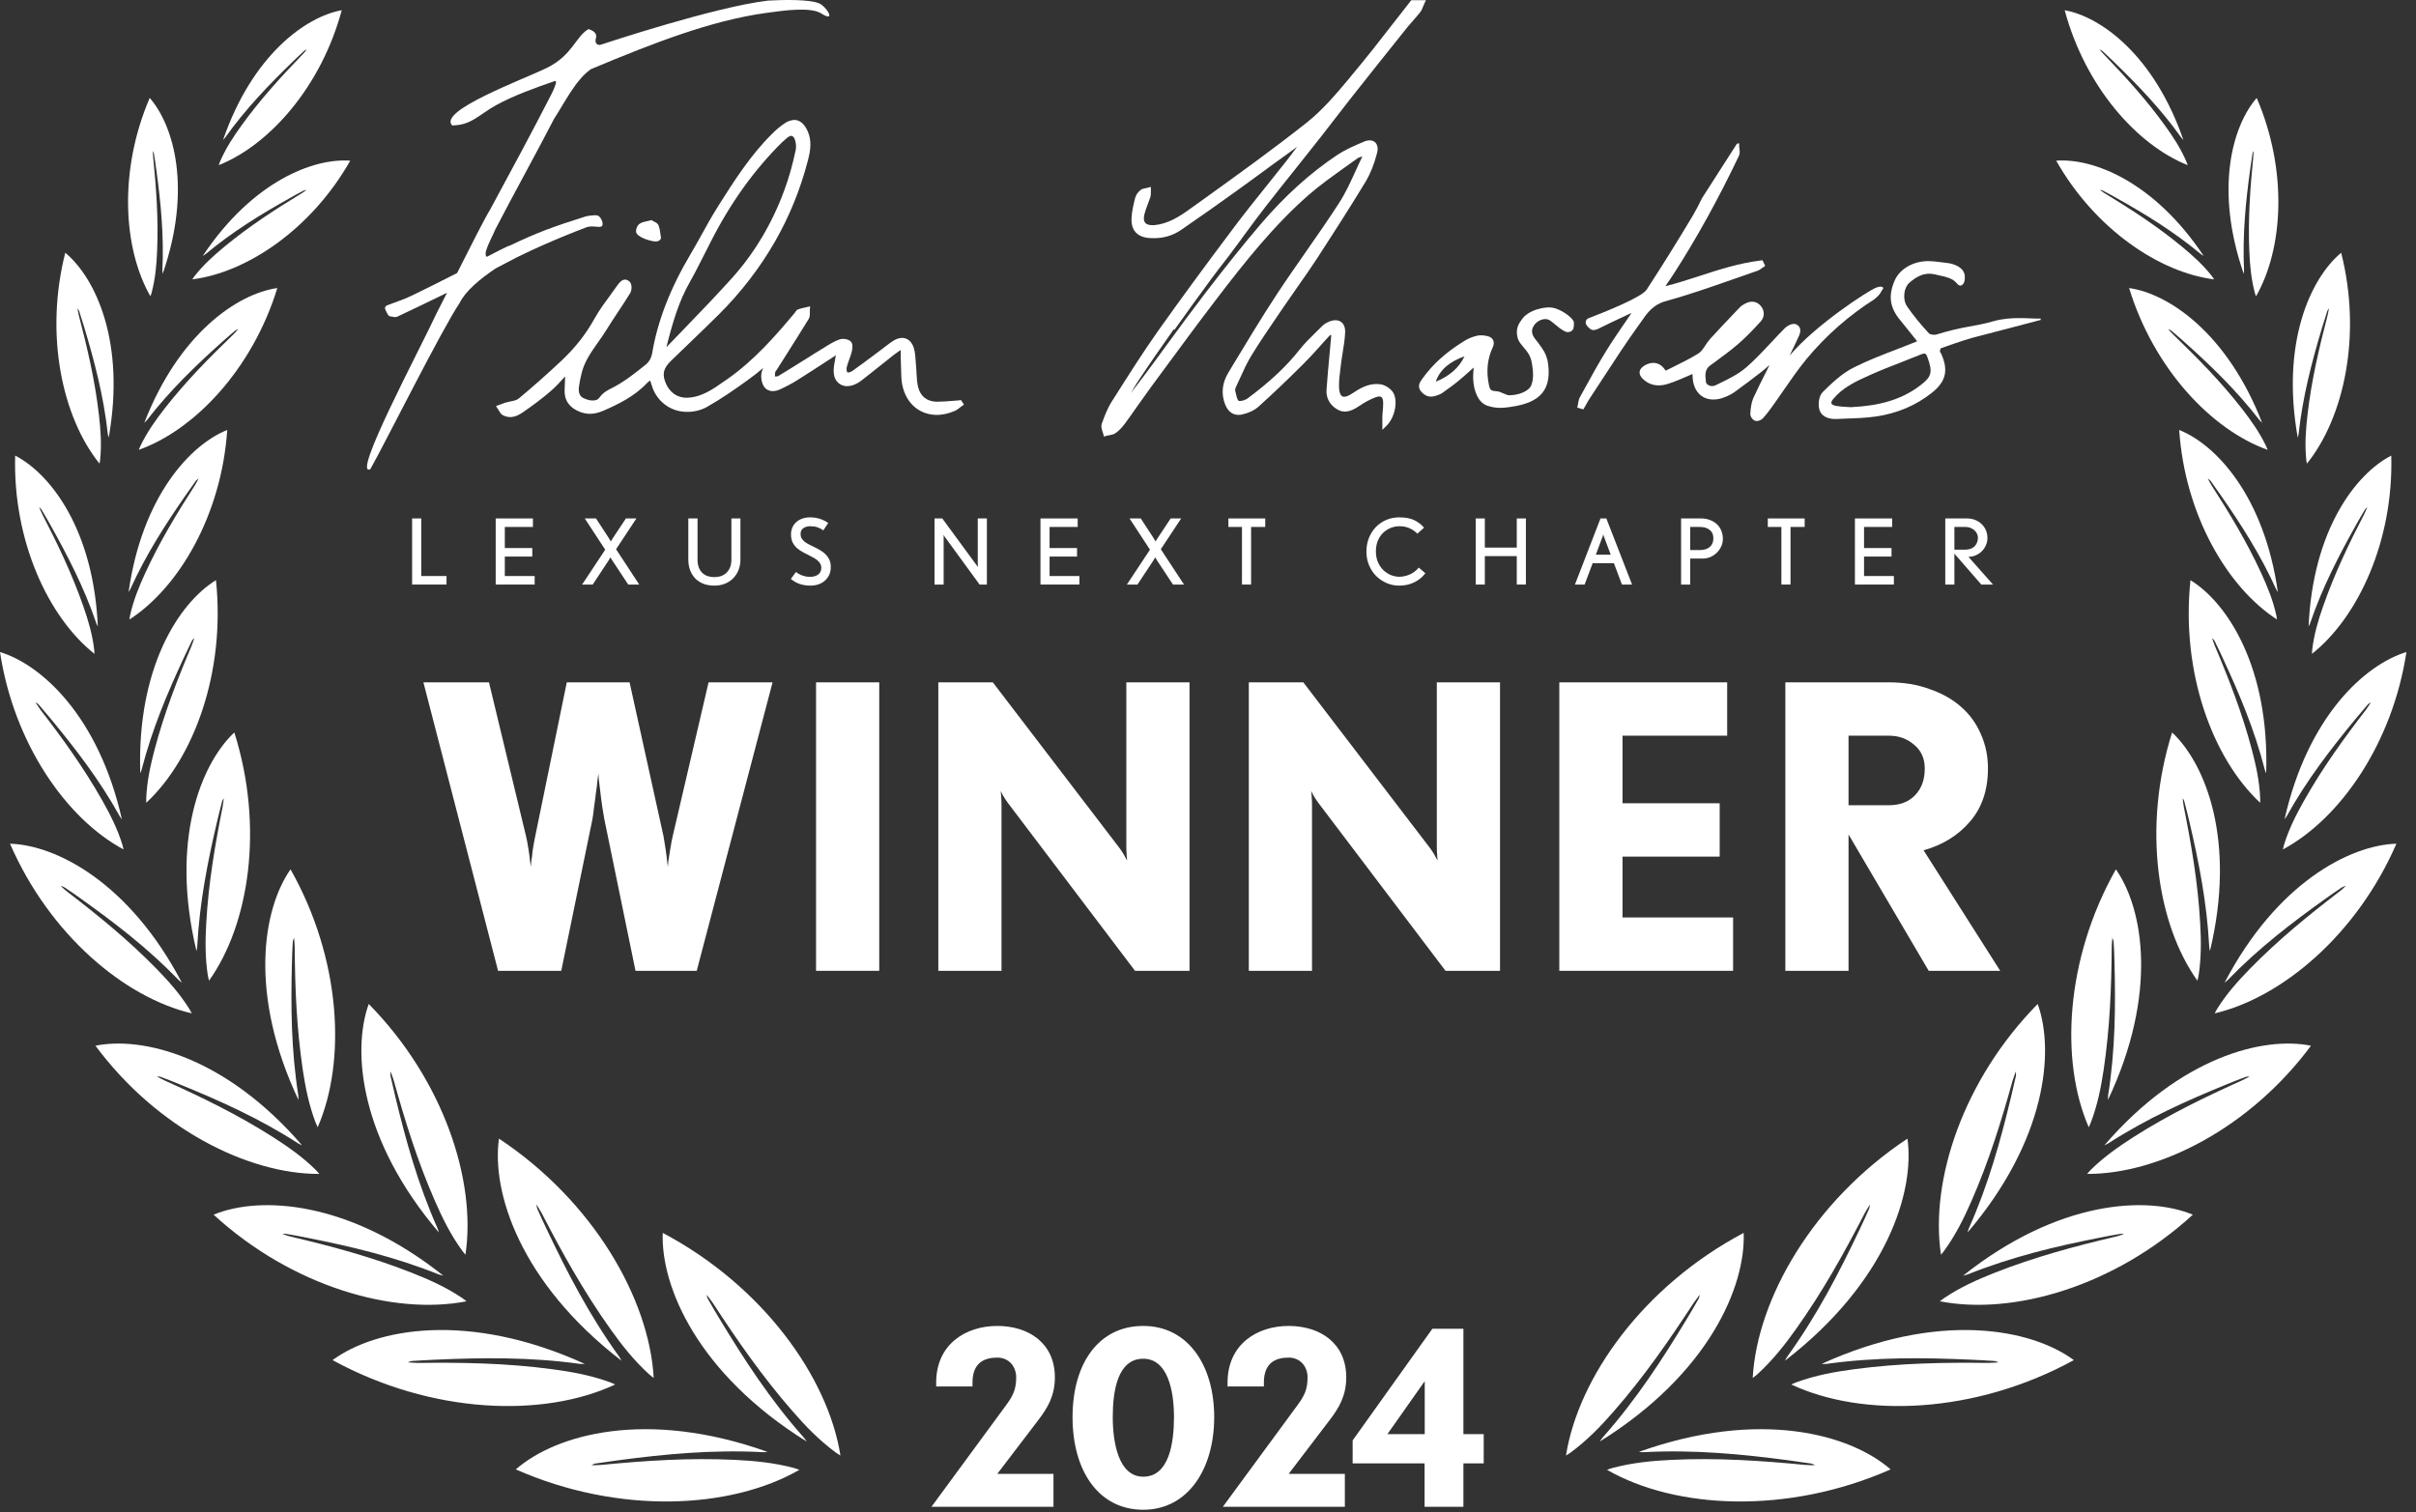 <svg width="214" height="134" viewBox="0 0 214 134" fill="none" xmlns="http://www.w3.org/2000/svg">
<rect x="0" y="0" width="214" height="134" fill="#333333" stroke="none"/>
<path d="M150.59 114.673C150.406 114.921 150.196 115.182 150.024 115.43C147.891 118.695 145.66 121.935 142.937 125.051C141.803 126.354 140.595 127.608 139.128 128.688C139.005 128.787 138.857 128.862 138.709 128.961C139.806 122.009 145.599 113.916 154.448 109.236C154.633 113.978 151.355 121.711 141.704 127.719C141.815 127.571 141.864 127.459 141.951 127.372C144.958 123.983 147.25 120.433 149.42 116.845C149.765 116.262 150.122 115.679 150.443 115.095C150.529 114.959 150.529 114.81 150.566 114.661C150.689 114.474 150.8 114.288 150.923 114.09C150.936 114.065 150.96 114.052 150.973 114.028C150.973 114.028 150.973 114.003 150.973 113.99C150.973 114.028 150.973 114.052 150.96 114.09L150.59 114.661V114.673Z" fill="white"/>
<path d="M160.857 129.817C160.537 129.817 160.216 129.817 159.908 129.793C156.05 129.42 152.131 129.147 148.027 129.346C146.314 129.433 144.576 129.594 142.826 130.066C142.678 130.103 142.53 130.165 142.345 130.227C148.409 133.715 158.318 134.224 167.463 130.19C163.902 127.074 155.866 124.815 145.168 128.638C145.352 128.651 145.463 128.675 145.587 128.663C150.085 128.427 154.288 128.837 158.405 129.383C159.07 129.47 159.748 129.569 160.401 129.668C160.561 129.693 160.685 129.78 160.82 129.842C161.042 129.867 161.264 129.892 161.486 129.917C161.51 129.917 161.535 129.917 161.56 129.917C161.572 129.917 161.584 129.929 161.584 129.942C161.56 129.929 161.523 129.917 161.498 129.892C161.276 129.867 161.054 129.842 160.833 129.83L160.857 129.817Z" fill="white"/>
<path d="M165.664 106.667C165.504 106.94 165.319 107.213 165.171 107.486C163.384 110.949 161.474 114.4 159.07 117.776C158.072 119.179 156.987 120.557 155.644 121.774C155.533 121.885 155.397 121.972 155.249 122.084C155.644 115.058 160.611 106.418 168.955 100.882C169.62 105.587 167.118 113.606 158.109 120.557C158.195 120.396 158.244 120.284 158.318 120.185C160.968 116.51 162.903 112.749 164.703 108.963C164.998 108.342 165.282 107.734 165.553 107.113C165.615 106.964 165.615 106.816 165.639 106.667C165.738 106.468 165.837 106.269 165.935 106.071C165.948 106.046 165.96 106.021 165.972 106.009C165.972 106.009 165.972 105.984 165.972 105.971C165.972 106.009 165.972 106.033 165.972 106.071C165.874 106.269 165.763 106.468 165.664 106.679V106.667Z" fill="white"/>
<path d="M177.065 120.706C176.744 120.718 176.424 120.756 176.116 120.756C172.233 120.706 168.314 120.768 164.234 121.314C162.534 121.538 160.82 121.848 159.12 122.469C158.972 122.518 158.824 122.593 158.664 122.667C164.999 125.634 174.908 125.311 183.696 120.507C179.887 117.702 171.691 116.138 161.35 120.843C161.535 120.843 161.646 120.843 161.769 120.843C166.243 120.222 170.446 120.284 174.6 120.47C175.278 120.507 175.955 120.532 176.621 120.582C176.781 120.582 176.904 120.669 177.052 120.718C177.274 120.718 177.496 120.718 177.718 120.731C177.743 120.731 177.767 120.731 177.792 120.731C177.804 120.731 177.817 120.731 177.817 120.743C177.792 120.731 177.755 120.718 177.73 120.706C177.508 120.706 177.287 120.706 177.052 120.706H177.065Z" fill="white"/>
<path d="M178.556 94.936C178.457 95.221 178.334 95.507 178.26 95.78C177.274 99.318 176.177 102.88 174.612 106.443C173.958 107.933 173.231 109.41 172.221 110.8C172.134 110.924 172.036 111.036 171.925 111.172C170.939 104.618 173.86 95.693 180.491 88.953C182.007 93.161 181.243 101.031 174.279 109.199C174.328 109.025 174.353 108.926 174.402 108.814C176.14 104.904 177.2 101.056 178.124 97.22C178.272 96.599 178.42 95.979 178.556 95.358C178.593 95.209 178.556 95.073 178.556 94.936C178.605 94.737 178.667 94.526 178.716 94.328C178.716 94.303 178.741 94.278 178.741 94.253C178.741 94.253 178.741 94.228 178.741 94.216C178.741 94.241 178.741 94.278 178.741 94.303C178.679 94.514 178.63 94.713 178.568 94.924L178.556 94.936Z" fill="white"/>
<path d="M188.218 109.311C187.935 109.397 187.652 109.509 187.368 109.571C183.806 110.415 180.244 111.359 176.633 112.786C175.129 113.382 173.626 114.052 172.208 115.008C172.085 115.095 171.974 115.194 171.826 115.294C178.285 116.56 187.269 114.003 194.233 107.622C190.129 105.922 182.278 106.356 173.885 113.022C174.057 112.972 174.156 112.96 174.267 112.923C178.211 111.346 182.081 110.428 185.926 109.671C186.555 109.546 187.171 109.422 187.799 109.323C187.947 109.298 188.083 109.335 188.218 109.348C188.428 109.298 188.625 109.261 188.835 109.211C188.859 109.211 188.884 109.199 188.909 109.186C188.909 109.186 188.933 109.186 188.946 109.186C188.921 109.186 188.884 109.186 188.859 109.174C188.65 109.224 188.453 109.273 188.243 109.323L188.218 109.311Z" fill="white"/>
<path d="M187.109 83.069C187.085 83.355 187.048 83.652 187.048 83.925C187.023 87.476 186.887 91.051 186.333 94.787C186.099 96.339 185.791 97.903 185.199 99.454C185.15 99.591 185.076 99.715 185.014 99.877C182.463 94.03 182.931 84.968 187.417 77.024C189.882 80.549 191.14 88.084 186.715 97.456C186.715 97.282 186.715 97.183 186.727 97.071C187.368 93 187.393 89.139 187.294 85.341C187.282 84.72 187.257 84.099 187.22 83.491C187.22 83.342 187.146 83.23 187.109 83.094C187.109 82.895 187.109 82.684 187.109 82.486C187.109 82.461 187.109 82.436 187.109 82.411C187.109 82.411 187.109 82.386 187.097 82.386C187.097 82.411 187.122 82.436 187.134 82.473C187.134 82.684 187.134 82.883 187.134 83.094L187.109 83.069Z" fill="white"/>
<path d="M199.311 95.346C199.053 95.482 198.806 95.631 198.547 95.743C195.33 97.195 192.126 98.734 188.958 100.758C187.64 101.602 186.345 102.508 185.175 103.663C185.076 103.762 184.977 103.874 184.866 104.01C191.214 104.035 199.262 99.976 204.697 92.652C200.507 91.796 193.149 93.633 186.395 101.478C186.543 101.403 186.641 101.366 186.74 101.304C190.191 99.082 193.691 97.518 197.191 96.091C197.758 95.855 198.325 95.631 198.905 95.42C199.04 95.371 199.176 95.383 199.311 95.371C199.496 95.296 199.681 95.209 199.866 95.135C199.891 95.135 199.903 95.11 199.928 95.097C199.928 95.097 199.952 95.097 199.965 95.097C199.94 95.097 199.903 95.097 199.878 95.097C199.693 95.184 199.509 95.259 199.324 95.346H199.311Z" fill="white"/>
<path d="M193.321 70.656C193.358 70.929 193.383 71.214 193.432 71.475C194.098 74.826 194.689 78.215 194.886 81.84C194.973 83.354 194.985 84.881 194.738 86.458C194.714 86.594 194.677 86.731 194.64 86.892C191.078 81.902 189.747 73.287 192.397 64.896C195.404 67.726 198.078 74.553 195.749 84.26C195.724 84.099 195.687 84 195.687 83.901C195.478 79.941 194.751 76.304 193.913 72.741C193.777 72.158 193.629 71.587 193.481 71.016C193.444 70.879 193.358 70.78 193.296 70.668C193.259 70.482 193.21 70.283 193.173 70.097C193.173 70.072 193.173 70.047 193.173 70.035C193.173 70.035 193.161 70.022 193.148 70.01L193.198 70.085C193.235 70.283 193.272 70.469 193.321 70.668V70.656Z" fill="white"/>
<path d="M207.803 78.476C207.594 78.662 207.397 78.861 207.175 79.022C204.476 81.095 201.813 83.255 199.287 85.837C198.239 86.917 197.216 88.047 196.378 89.4C196.304 89.511 196.242 89.648 196.168 89.784C202.109 88.394 208.765 82.821 212.265 74.752C208.148 74.876 201.665 78.228 197.044 87.066C197.167 86.967 197.253 86.904 197.327 86.83C200.076 83.987 203.009 81.753 205.979 79.63C206.46 79.283 206.941 78.948 207.434 78.625C207.557 78.55 207.68 78.526 207.803 78.488C207.963 78.377 208.111 78.252 208.272 78.141C208.284 78.128 208.309 78.103 208.321 78.091H208.346C208.321 78.091 208.296 78.103 208.259 78.116C208.099 78.24 207.951 78.352 207.791 78.476H207.803Z" fill="white"/>
<path d="M195.934 56.517C196.02 56.765 196.094 57.013 196.193 57.249C197.438 60.191 198.608 63.183 199.471 66.46C199.829 67.825 200.137 69.228 200.198 70.718C200.198 70.842 200.198 70.978 200.198 71.127C196.008 67.23 193.161 59.595 194.023 51.403C197.314 53.426 201.036 59.173 200.728 68.508C200.667 68.371 200.63 68.285 200.605 68.185C199.681 64.598 198.325 61.408 196.883 58.304C196.649 57.795 196.415 57.299 196.168 56.802C196.106 56.678 196.008 56.616 195.934 56.517C195.86 56.355 195.786 56.182 195.712 56.02C195.712 55.995 195.7 55.983 195.687 55.958C195.687 55.958 195.675 55.958 195.663 55.946C195.687 55.958 195.7 55.983 195.724 55.995C195.798 56.169 195.872 56.331 195.946 56.504L195.934 56.517Z" fill="white"/>
<path d="M210.009 62.227C209.861 62.438 209.726 62.674 209.578 62.873C207.631 65.392 205.745 67.999 204.081 70.941C203.391 72.17 202.738 73.449 202.306 74.864C202.269 74.988 202.245 75.112 202.208 75.261C207.249 72.567 211.92 65.901 213.152 57.771C209.467 58.888 204.401 63.493 202.356 72.592C202.442 72.468 202.503 72.394 202.553 72.307C204.352 69.067 206.472 66.336 208.641 63.704C208.999 63.282 209.356 62.848 209.714 62.438C209.8 62.339 209.911 62.289 210.009 62.227C210.12 62.078 210.231 61.942 210.354 61.793C210.354 61.78 210.379 61.755 210.391 61.743C210.391 61.743 210.404 61.743 210.416 61.743C210.391 61.755 210.367 61.768 210.342 61.78C210.231 61.929 210.12 62.066 210.009 62.215V62.227Z" fill="white"/>
<path d="M195.552 42.391C195.663 42.602 195.774 42.813 195.897 43.011C197.474 45.469 199.003 47.977 200.297 50.794C200.839 51.974 201.332 53.178 201.628 54.518C201.653 54.63 201.665 54.754 201.69 54.891C197.29 52.048 193.53 45.606 193.025 38.096C196.304 39.399 200.568 43.992 201.764 52.458C201.69 52.334 201.64 52.272 201.603 52.185C200.198 49.094 198.485 46.437 196.698 43.868C196.402 43.446 196.119 43.036 195.823 42.626C195.749 42.527 195.65 42.477 195.564 42.403C195.478 42.266 195.379 42.13 195.293 41.981C195.293 41.968 195.281 41.944 195.268 41.931C195.268 41.931 195.256 41.931 195.244 41.931C195.268 41.944 195.281 41.956 195.305 41.968C195.392 42.105 195.49 42.254 195.576 42.391H195.552Z" fill="white"/>
<path d="M192.015 29.121C192.175 29.294 192.323 29.481 192.495 29.642C194.591 31.665 196.661 33.751 198.572 36.196C199.36 37.214 200.125 38.282 200.716 39.511C200.765 39.622 200.802 39.734 200.864 39.858C195.934 38.108 190.795 32.72 188.588 25.521C192.076 26.017 197.277 29.493 200.371 37.462C200.272 37.363 200.211 37.313 200.149 37.239C198.079 34.558 195.798 32.373 193.469 30.287C193.087 29.952 192.717 29.617 192.323 29.294C192.224 29.22 192.126 29.195 192.027 29.145C191.904 29.034 191.781 28.922 191.657 28.798C191.645 28.785 191.633 28.773 191.62 28.761C191.62 28.761 191.608 28.761 191.596 28.761C191.62 28.761 191.645 28.773 191.657 28.785C191.781 28.897 191.904 29.021 192.027 29.133L192.015 29.121Z" fill="white"/>
<path d="M206.299 27.271C206.25 27.507 206.225 27.743 206.164 27.966C205.424 30.797 204.746 33.664 204.389 36.755C204.241 38.046 204.142 39.349 204.278 40.702C204.278 40.826 204.315 40.938 204.34 41.075C207.63 36.991 209.22 29.692 207.372 22.393C204.66 24.652 202.022 30.362 203.526 38.778C203.563 38.642 203.588 38.555 203.6 38.468C203.97 35.092 204.783 32.025 205.683 29.021C205.831 28.537 205.979 28.053 206.139 27.569C206.176 27.457 206.262 27.37 206.312 27.284C206.361 27.122 206.398 26.961 206.447 26.799C206.447 26.775 206.447 26.762 206.447 26.737C206.447 26.737 206.447 26.725 206.459 26.712L206.41 26.775C206.361 26.936 206.324 27.097 206.275 27.259L206.299 27.271Z" fill="white"/>
<path d="M209.701 44.898C209.603 45.121 209.516 45.345 209.418 45.543C208.074 48.138 206.793 50.794 205.77 53.724C205.338 54.953 204.968 56.206 204.808 57.559C204.796 57.671 204.796 57.795 204.784 57.932C208.888 54.68 212.018 47.902 211.809 40.367C208.666 41.981 204.858 46.959 204.488 55.499C204.549 55.375 204.599 55.3 204.623 55.213C205.72 51.998 207.187 49.193 208.715 46.462C208.962 46.015 209.221 45.581 209.479 45.146C209.541 45.047 209.64 44.985 209.714 44.91C209.788 44.761 209.874 44.612 209.948 44.463C209.948 44.451 209.96 44.426 209.972 44.414C209.972 44.414 209.985 44.414 209.997 44.401C209.985 44.414 209.96 44.426 209.948 44.451C209.874 44.6 209.788 44.749 209.714 44.898H209.701Z" fill="white"/>
<path d="M185.976 16.807C186.161 16.931 186.333 17.08 186.518 17.179C188.823 18.582 191.115 20.071 193.321 21.896C194.246 22.666 195.145 23.473 195.922 24.466C195.996 24.553 196.045 24.652 196.119 24.751C191.3 24.155 185.569 20.307 182.13 14.237C185.396 13.989 190.807 16.087 195.195 22.678C195.084 22.604 195.01 22.566 194.948 22.517C192.533 20.506 190.031 18.979 187.504 17.564C187.097 17.328 186.678 17.105 186.271 16.894C186.173 16.844 186.074 16.844 185.963 16.819C185.828 16.745 185.692 16.658 185.569 16.583C185.557 16.583 185.544 16.558 185.52 16.558C185.52 16.558 185.507 16.558 185.495 16.558C185.52 16.558 185.544 16.558 185.557 16.558C185.692 16.645 185.828 16.72 185.963 16.807H185.976Z" fill="white"/>
<path d="M199.607 13.306C199.607 13.53 199.607 13.753 199.582 13.964C199.311 16.67 199.114 19.401 199.237 22.281C199.286 23.485 199.397 24.689 199.718 25.918C199.742 26.03 199.792 26.129 199.829 26.253C202.257 22.02 202.651 15.094 199.89 8.676C197.733 11.159 196.143 16.769 198.744 24.267C198.744 24.143 198.769 24.056 198.769 23.969C198.621 20.816 198.916 17.887 199.311 15.007C199.373 14.535 199.446 14.076 199.52 13.604C199.533 13.492 199.594 13.405 199.644 13.319C199.656 13.169 199.681 13.008 199.693 12.859C199.693 12.847 199.693 12.822 199.693 12.809C199.693 12.809 199.693 12.797 199.705 12.785C199.705 12.809 199.681 12.822 199.668 12.847C199.656 13.008 199.631 13.157 199.619 13.319L199.607 13.306Z" fill="white"/>
<path d="M185.951 4.356C186.087 4.53 186.235 4.704 186.383 4.853C188.256 6.802 190.105 8.813 191.781 11.146C192.483 12.114 193.149 13.132 193.654 14.299C193.704 14.399 193.728 14.51 193.778 14.634C189.267 12.835 184.694 7.658 182.882 0.905C186.099 1.489 190.807 4.902 193.395 12.4C193.309 12.301 193.248 12.251 193.198 12.177C191.374 9.619 189.328 7.509 187.245 5.486C186.9 5.163 186.567 4.828 186.222 4.518C186.136 4.443 186.037 4.418 185.951 4.369C185.84 4.257 185.729 4.145 185.618 4.033C185.618 4.021 185.594 4.009 185.581 3.996C185.581 3.996 185.569 3.996 185.557 3.996C185.581 3.996 185.594 4.009 185.618 4.021C185.729 4.133 185.84 4.244 185.951 4.356Z" fill="white"/>
<path d="M62.562 114.673C62.747 114.921 62.956 115.182 63.129 115.43C65.261 118.695 67.492 121.935 70.216 125.051C71.349 126.354 72.557 127.608 74.024 128.688C74.147 128.787 74.295 128.862 74.443 128.961C73.346 122.009 67.553 113.916 58.704 109.236C58.519 113.978 61.798 121.711 71.448 127.719C71.337 127.571 71.288 127.459 71.201 127.372C68.194 123.983 65.902 120.433 63.733 116.845C63.388 116.262 63.03 115.679 62.71 115.095C62.623 114.959 62.623 114.81 62.586 114.661C62.463 114.474 62.352 114.288 62.229 114.09C62.217 114.065 62.192 114.052 62.18 114.028C62.18 114.028 62.18 114.003 62.18 113.99C62.18 114.028 62.18 114.052 62.192 114.09L62.562 114.661V114.673Z" fill="white"/>
<path d="M52.295 129.817C52.615 129.817 52.936 129.817 53.244 129.793C57.102 129.42 61.021 129.147 65.125 129.346C66.838 129.433 68.576 129.594 70.326 130.066C70.474 130.103 70.622 130.165 70.807 130.227C64.743 133.715 54.834 134.224 45.689 130.19C49.251 127.074 57.287 124.815 67.985 128.638C67.8 128.651 67.689 128.675 67.566 128.663C63.067 128.427 58.864 128.837 54.748 129.383C54.082 129.47 53.404 129.569 52.751 129.668C52.591 129.693 52.468 129.78 52.332 129.842C52.11 129.867 51.888 129.892 51.666 129.917C51.642 129.917 51.617 129.917 51.592 129.917C51.58 129.917 51.568 129.929 51.568 129.942C51.592 129.929 51.629 129.917 51.654 129.892C51.876 129.867 52.098 129.842 52.32 129.83L52.295 129.817Z" fill="white"/>
<path d="M47.488 106.667C47.648 106.94 47.833 107.213 47.981 107.486C49.768 110.949 51.679 114.4 54.082 117.776C55.08 119.179 56.165 120.557 57.508 121.774C57.619 121.885 57.755 121.972 57.903 122.084C57.508 115.058 52.541 106.418 44.197 100.882C43.532 105.587 46.034 113.606 55.043 120.557C54.957 120.396 54.908 120.284 54.834 120.185C52.184 116.51 50.249 112.749 48.45 108.963C48.154 108.342 47.87 107.734 47.599 107.113C47.537 106.964 47.538 106.816 47.513 106.667C47.414 106.468 47.316 106.269 47.217 106.071C47.205 106.046 47.192 106.021 47.18 106.009C47.18 106.009 47.18 105.984 47.18 105.971C47.18 106.009 47.18 106.033 47.18 106.071C47.279 106.269 47.39 106.468 47.488 106.679V106.667Z" fill="white"/>
<path d="M36.087 120.706C36.408 120.718 36.728 120.756 37.036 120.756C40.919 120.706 44.838 120.768 48.918 121.314C50.619 121.538 52.332 121.848 54.033 122.469C54.181 122.518 54.328 122.593 54.489 122.667C48.154 125.634 38.244 125.311 29.457 120.507C33.265 117.702 41.461 116.138 51.802 120.843C51.617 120.843 51.506 120.843 51.383 120.843C46.909 120.222 42.706 120.284 38.553 120.47C37.875 120.507 37.197 120.532 36.531 120.582C36.371 120.582 36.248 120.669 36.1 120.718C35.878 120.718 35.656 120.718 35.434 120.731C35.41 120.731 35.385 120.731 35.36 120.731C35.348 120.731 35.336 120.731 35.336 120.743C35.36 120.731 35.397 120.718 35.422 120.706C35.644 120.706 35.866 120.706 36.1 120.706H36.087Z" fill="white"/>
<path d="M34.596 94.936C34.695 95.221 34.818 95.507 34.892 95.78C35.878 99.318 36.975 102.88 38.541 106.443C39.194 107.933 39.921 109.41 40.932 110.8C41.018 110.924 41.116 111.036 41.227 111.172C42.213 104.618 39.292 95.693 32.661 88.953C31.145 93.161 31.91 101.031 38.873 109.199C38.824 109.025 38.799 108.926 38.75 108.814C37.012 104.904 35.952 101.056 35.028 97.22C34.88 96.599 34.732 95.979 34.596 95.358C34.559 95.209 34.596 95.073 34.596 94.936C34.547 94.737 34.486 94.526 34.436 94.328C34.436 94.303 34.412 94.278 34.412 94.253C34.412 94.253 34.412 94.228 34.412 94.216C34.412 94.241 34.412 94.278 34.412 94.303C34.473 94.514 34.523 94.713 34.584 94.924L34.596 94.936Z" fill="white"/>
<path d="M24.934 109.311C25.217 109.397 25.501 109.509 25.784 109.571C29.346 110.415 32.908 111.359 36.519 112.786C38.023 113.382 39.526 114.052 40.944 115.008C41.067 115.095 41.178 115.194 41.326 115.294C34.868 116.56 25.883 114.003 18.919 107.622C23.023 105.922 30.874 106.356 39.268 113.022C39.095 112.972 38.996 112.96 38.886 112.923C34.942 111.346 31.072 110.428 27.226 109.671C26.598 109.546 25.981 109.422 25.353 109.323C25.205 109.298 25.069 109.335 24.934 109.348C24.724 109.298 24.527 109.261 24.317 109.211C24.293 109.211 24.268 109.199 24.244 109.186C24.244 109.186 24.219 109.186 24.206 109.186C24.231 109.186 24.268 109.186 24.293 109.174C24.502 109.224 24.7 109.273 24.909 109.323L24.934 109.311Z" fill="white"/>
<path d="M26.043 83.069C26.067 83.355 26.105 83.652 26.105 83.925C26.129 87.476 26.265 91.051 26.819 94.787C27.053 96.339 27.362 97.903 27.953 99.454C28.003 99.591 28.076 99.715 28.138 99.877C30.689 94.03 30.221 84.968 25.735 77.024C23.27 80.549 22.013 88.084 26.437 97.456C26.437 97.282 26.437 97.183 26.425 97.071C25.784 93 25.759 89.139 25.858 85.341C25.87 84.72 25.895 84.099 25.932 83.491C25.932 83.342 26.006 83.23 26.043 83.094C26.043 82.895 26.043 82.684 26.043 82.486C26.043 82.461 26.043 82.436 26.043 82.411C26.043 82.411 26.043 82.386 26.055 82.386C26.055 82.411 26.03 82.436 26.018 82.473C26.018 82.684 26.018 82.883 26.018 83.094L26.043 83.069Z" fill="white"/>
<path d="M13.841 95.346C14.1 95.482 14.346 95.631 14.605 95.743C17.822 97.195 21.026 98.734 24.194 100.758C25.513 101.602 26.807 102.508 27.978 103.663C28.076 103.762 28.175 103.874 28.286 104.01C21.938 104.035 13.89 99.976 8.455 92.652C12.645 91.796 20.003 93.633 26.757 101.478C26.61 101.403 26.511 101.366 26.412 101.304C22.961 99.082 19.461 97.518 15.961 96.091C15.394 95.855 14.827 95.631 14.248 95.42C14.112 95.371 13.976 95.383 13.841 95.371C13.656 95.296 13.471 95.209 13.286 95.135C13.262 95.135 13.249 95.11 13.225 95.097C13.225 95.097 13.2 95.097 13.188 95.097C13.212 95.097 13.249 95.097 13.274 95.097C13.459 95.184 13.644 95.259 13.829 95.346H13.841Z" fill="white"/>
<path d="M19.831 70.656C19.794 70.929 19.77 71.214 19.72 71.475C19.055 74.826 18.463 78.215 18.266 81.84C18.18 83.354 18.167 84.881 18.414 86.458C18.438 86.594 18.475 86.731 18.512 86.892C22.074 81.902 23.405 73.287 20.756 64.896C17.748 67.726 15.074 74.553 17.403 84.26C17.428 84.099 17.465 84 17.465 83.901C17.674 79.941 18.401 76.304 19.24 72.741C19.375 72.158 19.523 71.587 19.671 71.016C19.708 70.879 19.794 70.78 19.856 70.668C19.893 70.482 19.942 70.283 19.979 70.097C19.979 70.072 19.979 70.047 19.979 70.035C19.979 70.035 19.991 70.022 20.004 70.01L19.954 70.085C19.917 70.283 19.88 70.469 19.831 70.668V70.656Z" fill="white"/>
<path d="M5.349 78.476C5.558 78.662 5.756 78.861 5.978 79.022C8.677 81.095 11.339 83.255 13.866 85.837C14.913 86.917 15.936 88.047 16.774 89.4C16.848 89.511 16.91 89.648 16.984 89.784C11.043 88.394 4.388 82.821 0.887 74.752C5.004 74.876 11.487 78.228 16.109 87.066C15.985 86.967 15.899 86.904 15.825 86.83C13.077 83.987 10.143 81.753 7.173 79.63C6.692 79.283 6.212 78.948 5.719 78.625C5.595 78.55 5.472 78.526 5.349 78.488C5.189 78.377 5.041 78.252 4.881 78.141C4.868 78.128 4.844 78.103 4.831 78.091H4.807C4.831 78.091 4.856 78.103 4.893 78.116C5.053 78.24 5.201 78.352 5.361 78.476H5.349Z" fill="white"/>
<path d="M17.218 56.517C17.132 56.765 17.058 57.013 16.959 57.249C15.715 60.191 14.544 63.183 13.681 66.46C13.324 67.825 13.015 69.228 12.954 70.718C12.954 70.842 12.954 70.978 12.954 71.127C17.144 67.23 19.991 59.595 19.129 51.403C15.838 53.426 12.116 59.173 12.424 68.508C12.486 68.371 12.523 68.285 12.547 68.185C13.472 64.598 14.827 61.408 16.269 58.304C16.503 57.795 16.738 57.299 16.984 56.802C17.046 56.678 17.144 56.616 17.218 56.517C17.292 56.355 17.366 56.182 17.44 56.02C17.44 55.995 17.453 55.983 17.465 55.958C17.465 55.958 17.477 55.958 17.489 55.946C17.465 55.958 17.453 55.983 17.428 55.995C17.354 56.169 17.28 56.331 17.206 56.504L17.218 56.517Z" fill="white"/>
<path d="M3.143 62.227C3.291 62.438 3.426 62.674 3.574 62.873C5.522 65.392 7.407 67.999 9.071 70.941C9.761 72.17 10.415 73.449 10.846 74.864C10.883 74.988 10.908 75.112 10.945 75.261C5.904 72.567 1.232 65.901 0 57.771C3.685 58.888 8.751 63.493 10.797 72.592C10.71 72.468 10.649 72.394 10.6 72.307C8.8 69.067 6.68 66.336 4.511 63.704C4.154 63.282 3.796 62.848 3.439 62.438C3.352 62.339 3.241 62.289 3.143 62.227C3.032 62.078 2.921 61.942 2.798 61.793C2.798 61.78 2.773 61.755 2.761 61.743C2.761 61.743 2.748 61.743 2.736 61.743C2.761 61.755 2.785 61.768 2.81 61.78C2.921 61.929 3.032 62.066 3.143 62.215V62.227Z" fill="white"/>
<path d="M17.6 42.391C17.489 42.602 17.379 42.813 17.255 43.011C15.678 45.469 14.149 47.977 12.855 50.794C12.313 51.974 11.82 53.178 11.524 54.518C11.5 54.63 11.487 54.754 11.463 54.891C15.863 52.048 19.622 45.606 20.127 38.096C16.849 39.399 12.584 43.992 11.389 52.458C11.463 52.334 11.512 52.272 11.549 52.185C12.954 49.094 14.667 46.437 16.454 43.868C16.75 43.446 17.034 43.036 17.329 42.626C17.403 42.527 17.502 42.477 17.588 42.403C17.674 42.266 17.773 42.13 17.859 41.981C17.859 41.968 17.872 41.944 17.884 41.931C17.884 41.931 17.896 41.931 17.909 41.931C17.884 41.944 17.872 41.956 17.847 41.968C17.761 42.105 17.662 42.254 17.576 42.391H17.6Z" fill="white"/>
<path d="M21.137 29.121C20.977 29.294 20.829 29.481 20.657 29.642C18.562 31.665 16.491 33.751 14.581 36.196C13.792 37.214 13.028 38.282 12.436 39.511C12.387 39.622 12.35 39.734 12.288 39.858C17.218 38.108 22.358 32.72 24.564 25.521C21.076 26.017 15.875 29.493 12.781 37.462C12.88 37.363 12.941 37.313 13.003 37.239C15.074 34.558 17.354 32.373 19.683 30.287C20.065 29.952 20.435 29.617 20.829 29.294C20.928 29.22 21.027 29.195 21.125 29.145C21.248 29.034 21.372 28.922 21.495 28.798C21.507 28.785 21.52 28.773 21.532 28.761C21.532 28.761 21.544 28.761 21.557 28.761C21.532 28.761 21.507 28.773 21.495 28.785C21.372 28.897 21.248 29.021 21.125 29.133L21.137 29.121Z" fill="white"/>
<path d="M6.853 27.271C6.902 27.507 6.927 27.743 6.989 27.966C7.728 30.797 8.406 33.664 8.763 36.755C8.911 38.046 9.01 39.349 8.874 40.702C8.874 40.826 8.837 40.938 8.813 41.075C5.522 36.991 3.932 29.692 5.781 22.393C8.492 24.652 11.13 30.362 9.626 38.778C9.589 38.642 9.564 38.555 9.552 38.468C9.182 35.092 8.369 32.025 7.469 29.021C7.321 28.537 7.173 28.053 7.013 27.569C6.976 27.457 6.89 27.37 6.841 27.284C6.791 27.122 6.754 26.961 6.705 26.799C6.705 26.775 6.705 26.762 6.705 26.737C6.705 26.737 6.705 26.725 6.693 26.712L6.742 26.775C6.791 26.936 6.828 27.097 6.878 27.259L6.853 27.271Z" fill="white"/>
<path d="M3.451 44.898C3.55 45.121 3.636 45.345 3.734 45.543C5.078 48.138 6.36 50.794 7.383 53.724C7.814 54.953 8.184 56.206 8.344 57.559C8.356 57.671 8.356 57.795 8.369 57.932C4.264 54.68 1.134 47.902 1.343 40.367C4.486 41.981 8.295 46.959 8.664 55.499C8.603 55.375 8.553 55.3 8.529 55.213C7.432 51.998 5.965 49.193 4.437 46.462C4.19 46.015 3.932 45.581 3.673 45.146C3.611 45.047 3.513 44.985 3.439 44.91C3.365 44.761 3.278 44.612 3.204 44.463C3.204 44.451 3.192 44.426 3.18 44.414C3.18 44.414 3.167 44.414 3.155 44.401C3.167 44.414 3.192 44.426 3.204 44.451C3.278 44.6 3.365 44.749 3.439 44.898H3.451Z" fill="white"/>
<path d="M27.177 16.807C26.992 16.931 26.819 17.08 26.634 17.179C24.329 18.582 22.037 20.071 19.831 21.896C18.907 22.666 18.007 23.473 17.23 24.466C17.156 24.553 17.107 24.652 17.033 24.751C21.852 24.155 27.583 20.307 31.022 14.237C27.756 13.989 22.345 16.087 17.957 22.678C18.068 22.604 18.142 22.566 18.204 22.517C20.62 20.506 23.122 18.979 25.648 17.564C26.055 17.328 26.474 17.105 26.881 16.894C26.979 16.844 27.078 16.844 27.189 16.819C27.325 16.745 27.46 16.658 27.583 16.583C27.596 16.583 27.608 16.558 27.633 16.558C27.633 16.558 27.645 16.558 27.657 16.558C27.633 16.558 27.608 16.558 27.596 16.558C27.46 16.645 27.325 16.72 27.189 16.807H27.177Z" fill="white"/>
<path d="M13.546 13.306C13.546 13.53 13.546 13.753 13.57 13.964C13.841 16.67 14.039 19.401 13.915 22.281C13.866 23.485 13.755 24.689 13.435 25.918C13.41 26.03 13.361 26.129 13.324 26.253C10.896 22.02 10.501 15.094 13.262 8.676C15.419 11.159 17.009 16.769 14.408 24.267C14.408 24.143 14.384 24.056 14.384 23.969C14.531 20.816 14.236 17.887 13.841 15.007C13.78 14.535 13.706 14.076 13.632 13.604C13.62 13.492 13.558 13.405 13.508 13.319C13.496 13.169 13.472 13.008 13.459 12.859C13.459 12.847 13.459 12.822 13.459 12.809C13.459 12.809 13.459 12.797 13.447 12.785C13.447 12.809 13.472 12.822 13.484 12.847C13.496 13.008 13.521 13.157 13.533 13.319L13.546 13.306Z" fill="white"/>
<path d="M27.201 4.356C27.066 4.53 26.918 4.704 26.77 4.853C24.896 6.802 23.047 8.813 21.371 11.146C20.669 12.114 20.003 13.132 19.498 14.299C19.449 14.399 19.424 14.51 19.375 14.634C23.886 12.835 28.458 7.658 30.27 0.905C27.053 1.489 22.345 4.902 19.757 12.4C19.843 12.301 19.905 12.251 19.954 12.177C21.778 9.619 23.824 7.509 25.907 5.486C26.252 5.163 26.585 4.828 26.93 4.518C27.016 4.443 27.115 4.418 27.201 4.369C27.312 4.257 27.423 4.145 27.534 4.033C27.534 4.021 27.558 4.009 27.571 3.996C27.571 3.996 27.583 3.996 27.595 3.996C27.571 3.996 27.558 4.009 27.534 4.021C27.423 4.133 27.312 4.244 27.201 4.356Z" fill="white"/>
<path d="M91.958 125.833L88.334 130.587H93.313V133.504H82.504L89.086 124.542C89.727 123.673 90.01 123.114 90.01 122.034C90.01 121.079 89.369 120.284 88.334 120.284C87.213 120.284 86.14 120.719 86.14 122.494V122.841H82.923V122.494C82.923 119.105 85.536 117.479 88.334 117.479C91.132 117.479 93.437 119.018 93.437 122.034C93.437 123.661 92.796 124.741 91.958 125.833Z" fill="white"/>
<path d="M101.263 133.765C97.319 133.765 95.002 130.327 95.002 125.56C95.002 120.793 97.319 117.479 101.263 117.479C105.207 117.479 107.549 120.942 107.549 125.56C107.549 130.178 105.207 133.765 101.263 133.765ZM101.263 120.384C98.983 120.384 98.564 123.263 98.564 125.547C98.564 127.832 99.082 130.836 101.263 130.836C103.556 130.836 103.987 127.856 103.987 125.547C103.987 123.239 103.445 120.384 101.263 120.384Z" fill="white"/>
<path d="M117.766 125.833L114.143 130.587H119.122V133.504H108.313L114.895 124.542C115.535 123.673 115.819 123.114 115.819 122.035C115.819 121.079 115.178 120.284 114.143 120.284C113.021 120.284 111.949 120.719 111.949 122.494V122.841H108.732V122.494C108.732 119.105 111.345 117.479 114.143 117.479C116.941 117.479 119.245 119.018 119.245 122.035C119.245 123.661 118.604 124.741 117.766 125.833Z" fill="white"/>
<path d="M129.623 129.656V133.504H126.184V129.656H119.812V127.62L126.874 117.727H129.623V127.062H131.422V129.656H129.623ZM126.197 122.37L122.893 127.062H126.197V122.37Z" fill="white"/>
<path d="M177.17 86.014H170.838L163.736 73.935V86.014H158.139V60.456H167.305C168.634 60.456 169.835 60.654 170.908 61.051C172.004 61.424 172.937 61.95 173.707 62.626C174.476 63.303 175.059 64.109 175.456 65.042C175.876 65.976 176.086 66.991 176.086 68.088C176.086 70.002 175.549 71.578 174.476 72.815C173.427 74.028 172.062 74.869 170.383 75.336L177.17 86.014ZM170.488 68.088C170.488 67.201 170.173 66.501 169.544 65.987C168.937 65.451 168.191 65.182 167.305 65.182H163.736V71.344H167.305C168.284 71.344 169.054 71.052 169.614 70.469C170.197 69.885 170.488 69.092 170.488 68.088Z" fill="white"/>
<path d="M153.511 86.014H138.118V60.456H152.987V65.182H143.716V71.169H152.322V75.896H143.716V81.288H153.511V86.014Z" fill="white"/>
<path d="M132.866 86.014H128.038L116.773 71.134C116.586 70.877 116.435 70.644 116.318 70.434C116.201 70.201 116.143 70.084 116.143 70.084C116.143 70.084 116.155 70.224 116.178 70.504C116.201 70.761 116.213 71.052 116.213 71.379V86.014H110.615V60.456H115.443L126.708 75.195C126.895 75.452 127.047 75.697 127.163 75.931C127.28 76.141 127.338 76.246 127.338 76.246C127.338 76.246 127.326 76.118 127.303 75.861C127.28 75.581 127.268 75.277 127.268 74.951V60.456H132.866V86.014Z" fill="white"/>
<path d="M105.363 86.014H100.535L89.27 71.134C89.084 70.877 88.932 70.644 88.815 70.434C88.699 70.201 88.641 70.084 88.641 70.084C88.641 70.084 88.652 70.224 88.675 70.504C88.699 70.761 88.71 71.052 88.71 71.379V86.014H83.113V60.456H87.941L99.206 75.195C99.392 75.452 99.544 75.697 99.661 75.931C99.777 76.141 99.836 76.246 99.836 76.246C99.836 76.246 99.824 76.118 99.801 75.861C99.777 75.581 99.766 75.277 99.766 74.951V60.456H105.363V86.014Z" fill="white"/>
<path d="M77.88 86.014H72.283V60.456H77.88V86.014Z" fill="white"/>
<path d="M68.431 60.456L61.714 86.014H56.291L53.527 72.57C53.481 72.313 53.422 71.963 53.352 71.519C53.282 71.052 53.224 70.609 53.178 70.189C53.131 69.745 53.084 69.36 53.038 69.034C53.014 68.707 53.003 68.543 53.003 68.543C53.003 68.543 52.979 68.707 52.933 69.034C52.909 69.36 52.863 69.745 52.793 70.189C52.746 70.609 52.688 71.052 52.618 71.519C52.571 71.963 52.525 72.313 52.478 72.57L49.714 86.014H44.117L37.504 60.456H43.312L46.6 74.11C46.67 74.414 46.74 74.787 46.81 75.231C46.88 75.674 46.927 76.036 46.95 76.316C46.997 76.596 47.02 76.759 47.02 76.806C47.02 76.759 47.032 76.608 47.055 76.351C47.102 76.071 47.148 75.709 47.195 75.266C47.265 74.822 47.335 74.437 47.405 74.11L50.204 60.456H55.766L58.775 74.11C58.822 74.39 58.88 74.752 58.95 75.195C59.02 75.639 59.067 76.013 59.09 76.316C59.137 76.596 59.16 76.759 59.16 76.806C59.16 76.759 59.172 76.596 59.195 76.316C59.242 76.036 59.3 75.674 59.37 75.231C59.44 74.787 59.51 74.414 59.58 74.11L62.763 60.456H68.431Z" fill="white"/>
<path d="M176.532 51.791H175.497L173.113 49.055V51.791H172.305V45.934H174.212C174.487 45.934 174.735 45.979 174.956 46.07C175.182 46.161 175.376 46.287 175.538 46.447C175.699 46.602 175.823 46.784 175.909 46.993C175.995 47.202 176.039 47.423 176.039 47.659C176.039 47.894 175.993 48.114 175.901 48.317C175.81 48.52 175.686 48.699 175.529 48.854C175.373 49.004 175.193 49.122 174.988 49.207C174.789 49.293 174.579 49.336 174.358 49.336L176.532 51.791ZM175.198 47.627C175.198 47.525 175.174 47.421 175.125 47.314C175.082 47.202 175.012 47.1 174.915 47.009C174.824 46.918 174.708 46.843 174.568 46.784C174.428 46.72 174.261 46.688 174.067 46.688H173.113V48.702H174.051C174.417 48.702 174.7 48.603 174.899 48.405C175.098 48.202 175.198 47.942 175.198 47.627Z" fill="white"/>
<path d="M167.753 51.791H164.302V45.934H167.599V46.688H165.11V48.557H167.543V49.312H165.11V51.037H167.753V51.791Z" fill="white"/>
<path d="M159.85 46.688H158.597V51.791H157.789V46.688H156.585V45.934H159.85V46.688Z" fill="white"/>
<path d="M152.606 47.739C152.606 47.974 152.557 48.199 152.46 48.413C152.363 48.622 152.234 48.806 152.072 48.967C151.911 49.127 151.722 49.255 151.507 49.352C151.291 49.443 151.065 49.488 150.828 49.488H149.713V51.791H148.905V45.934H150.674C150.971 45.934 151.237 45.982 151.474 46.078C151.717 46.169 151.922 46.295 152.089 46.455C152.256 46.616 152.382 46.806 152.468 47.025C152.56 47.244 152.606 47.482 152.606 47.739ZM151.765 47.691C151.765 47.37 151.658 47.124 151.442 46.953C151.227 46.776 150.93 46.688 150.553 46.688H149.713V48.734H150.602C150.941 48.734 151.219 48.646 151.434 48.469C151.655 48.287 151.765 48.028 151.765 47.691Z" fill="white"/>
<path d="M144.562 51.791H143.665L142.954 49.897H141.071L140.36 51.791H139.503L141.766 45.934H142.283L144.562 51.791ZM142.671 49.143L142.057 47.506C142.046 47.474 142.036 47.44 142.025 47.402C142.014 47.365 142.009 47.346 142.009 47.346C142.009 47.346 142.003 47.365 141.993 47.402C141.987 47.44 141.979 47.472 141.968 47.498L141.354 49.143H142.671Z" fill="white"/>
<path d="M135.158 51.791H134.35V49.272H131.521V51.791H130.713V45.934H131.521V48.517H134.35V45.934H135.158V51.791Z" fill="white"/>
<path d="M126.252 50.788C126.026 51.104 125.711 51.366 125.307 51.574C124.908 51.783 124.448 51.887 123.925 51.887C123.564 51.887 123.211 51.818 122.866 51.679C122.521 51.534 122.212 51.334 121.937 51.077C121.667 50.815 121.449 50.497 121.282 50.122C121.115 49.748 121.032 49.328 121.032 48.862C121.032 48.44 121.104 48.044 121.25 47.675C121.395 47.306 121.597 46.985 121.856 46.712C122.115 46.439 122.422 46.225 122.777 46.07C123.138 45.915 123.532 45.838 123.957 45.838C124.491 45.838 124.927 45.921 125.266 46.086C125.611 46.252 125.902 46.474 126.139 46.752L125.541 47.282C125.337 47.073 125.105 46.913 124.846 46.8C124.588 46.683 124.297 46.624 123.973 46.624C123.688 46.624 123.416 46.677 123.157 46.784C122.904 46.891 122.68 47.041 122.486 47.234C122.298 47.426 122.147 47.659 122.034 47.932C121.926 48.205 121.872 48.51 121.872 48.846C121.872 49.226 121.937 49.558 122.066 49.841C122.195 50.12 122.36 50.352 122.559 50.539C122.764 50.727 122.987 50.868 123.23 50.965C123.478 51.056 123.715 51.101 123.941 51.101C124.227 51.101 124.523 51.039 124.83 50.916C125.137 50.794 125.417 50.585 125.671 50.291L126.252 50.788Z" fill="white"/>
<path d="M112.07 46.688H110.818V51.791H110.01V46.688H108.805V45.934H112.07V46.688Z" fill="white"/>
<path d="M104.874 51.791H103.896L102.579 49.793C102.547 49.745 102.509 49.689 102.466 49.625C102.428 49.555 102.396 49.499 102.369 49.456C102.347 49.413 102.334 49.389 102.328 49.384C102.323 49.389 102.307 49.413 102.28 49.456C102.258 49.499 102.226 49.555 102.183 49.625C102.14 49.694 102.1 49.756 102.062 49.809L100.753 51.791H99.815L101.86 48.702L100.049 45.934H101.044L102.175 47.667C102.218 47.736 102.258 47.806 102.296 47.876C102.339 47.94 102.361 47.972 102.361 47.972C102.361 47.972 102.38 47.937 102.417 47.867C102.455 47.798 102.501 47.726 102.555 47.651L103.694 45.934H104.624L102.821 48.662L104.874 51.791Z" fill="white"/>
<path d="M95.611 51.791H92.16V45.934H95.457V46.688H92.968V48.557H95.4V49.312H92.968V51.037H95.611V51.791Z" fill="white"/>
<path d="M87.415 51.791H86.769L83.673 47.547C83.657 47.52 83.636 47.488 83.609 47.45C83.582 47.407 83.568 47.386 83.568 47.386C83.568 47.386 83.571 47.41 83.576 47.458C83.582 47.506 83.585 47.547 83.585 47.579V51.791H82.776V45.934H83.463L86.518 50.098C86.545 50.13 86.569 50.167 86.591 50.21C86.612 50.248 86.623 50.267 86.623 50.267C86.623 50.267 86.621 50.245 86.615 50.202C86.61 50.154 86.607 50.111 86.607 50.074V45.934H87.415V51.791Z" fill="white"/>
<path d="M73.588 50.242C73.588 50.505 73.54 50.737 73.443 50.941C73.346 51.144 73.214 51.318 73.047 51.462C72.885 51.601 72.694 51.708 72.473 51.783C72.257 51.853 72.026 51.887 71.778 51.887C71.476 51.887 71.18 51.844 70.889 51.759C70.603 51.673 70.323 51.518 70.049 51.294L70.509 50.676C70.59 50.745 70.679 50.807 70.776 50.86C70.878 50.914 70.983 50.959 71.091 50.997C71.199 51.034 71.307 51.064 71.414 51.085C71.528 51.101 71.635 51.109 71.738 51.109C72.039 51.109 72.282 51.042 72.465 50.908C72.653 50.775 72.748 50.569 72.748 50.291C72.748 50.168 72.721 50.058 72.667 49.962C72.613 49.86 72.54 49.769 72.449 49.689C72.363 49.603 72.257 49.526 72.134 49.456C72.015 49.387 71.891 49.32 71.762 49.256C71.552 49.149 71.344 49.042 71.14 48.935C70.94 48.828 70.76 48.705 70.598 48.566C70.436 48.421 70.307 48.253 70.21 48.06C70.113 47.862 70.065 47.624 70.065 47.346C70.065 47.132 70.102 46.934 70.178 46.752C70.259 46.565 70.372 46.405 70.517 46.271C70.668 46.132 70.849 46.025 71.059 45.95C71.269 45.875 71.506 45.838 71.77 45.838C72.066 45.838 72.346 45.88 72.61 45.966C72.88 46.052 73.13 46.175 73.362 46.335L72.926 46.993C72.742 46.859 72.565 46.766 72.392 46.712C72.22 46.653 72.01 46.624 71.762 46.624C71.53 46.624 71.331 46.68 71.164 46.792C70.997 46.905 70.913 47.073 70.913 47.298C70.913 47.458 70.946 47.595 71.01 47.707C71.08 47.819 71.172 47.921 71.285 48.012C71.403 48.098 71.541 48.181 71.697 48.261C71.853 48.336 72.023 48.419 72.206 48.51C72.373 48.59 72.538 48.681 72.699 48.782C72.866 48.879 73.014 48.996 73.144 49.135C73.278 49.269 73.386 49.427 73.467 49.609C73.548 49.785 73.588 49.996 73.588 50.242Z" fill="white"/>
<path d="M65.584 49.577C65.584 49.924 65.525 50.242 65.406 50.531C65.288 50.815 65.126 51.058 64.921 51.261C64.716 51.459 64.471 51.614 64.186 51.727C63.906 51.834 63.601 51.887 63.273 51.887C62.933 51.887 62.621 51.836 62.335 51.735C62.055 51.628 61.812 51.475 61.608 51.278C61.408 51.074 61.252 50.831 61.139 50.547C61.026 50.264 60.969 49.94 60.969 49.577V45.934H61.785V49.577C61.785 49.86 61.826 50.101 61.907 50.299C61.988 50.496 62.095 50.657 62.23 50.78C62.37 50.903 62.529 50.994 62.707 51.053C62.89 51.106 63.079 51.133 63.273 51.133C63.467 51.133 63.652 51.106 63.83 51.053C64.013 50.994 64.175 50.903 64.315 50.78C64.455 50.652 64.568 50.491 64.654 50.299C64.741 50.101 64.784 49.86 64.784 49.577V45.934H65.584V49.577Z" fill="white"/>
<path d="M56.621 51.791H55.644L54.326 49.793C54.294 49.745 54.256 49.689 54.213 49.625C54.175 49.555 54.143 49.499 54.116 49.456C54.094 49.413 54.081 49.389 54.076 49.384C54.07 49.389 54.054 49.413 54.027 49.456C54.006 49.499 53.973 49.555 53.93 49.625C53.887 49.694 53.847 49.756 53.809 49.809L52.5 51.791H51.562L53.607 48.702L51.797 45.934H52.791L53.922 47.667C53.965 47.736 54.006 47.806 54.043 47.876C54.086 47.94 54.108 47.972 54.108 47.972C54.108 47.972 54.127 47.937 54.165 47.867C54.202 47.798 54.248 47.726 54.302 47.651L55.441 45.934H56.371L54.569 48.662L56.621 51.791Z" fill="white"/>
<path d="M47.358 51.791H43.907V45.934H47.205V46.688H44.715V48.557H47.148V49.312H44.715V51.037H47.358V51.791Z" fill="white"/>
<path d="M39.551 51.791H36.504V45.934H37.313V51.037H39.551V51.791Z" fill="white"/>
<path d="M104.028 29.222C105.138 27.654 106.273 26.098 107.335 24.652C107.685 24.178 108.047 23.704 108.409 23.242C108.686 22.89 108.964 22.525 109.229 22.16C109.579 21.698 109.929 21.224 110.267 20.75C110.847 19.96 111.45 19.146 112.053 18.368C113.007 17.14 113.996 15.901 114.95 14.71C115.638 13.847 116.326 12.984 117.013 12.108C117.472 11.525 117.919 10.942 118.377 10.346C118.836 9.75 119.294 9.155 119.765 8.559C121.189 6.748 122.722 4.84 124.701 2.36C124.858 2.166 125.027 1.972 125.196 1.789C125.389 1.57 125.594 1.339 125.775 1.109C125.908 0.938 125.992 0.744 126.065 0.549C126.101 0.476 126.125 0.391 126.161 0.318L126.306 0.015H125.003L124.942 0.1C124.423 0.756 123.904 1.425 123.385 2.093C122.203 3.625 120.972 5.192 119.705 6.7L119.572 6.87C118.389 8.28 117.158 9.75 115.722 10.881C112.729 13.251 109.579 15.512 106.538 17.7L105.416 18.502C104.499 19.17 103.485 19.827 102.254 19.948C102.182 19.948 102.121 19.948 102.061 19.948C101.856 19.948 101.578 19.912 101.433 19.729C101.277 19.535 101.313 19.231 101.361 19.012C101.433 18.708 101.542 18.417 101.663 18.101C101.747 17.894 101.82 17.687 101.892 17.469C101.94 17.311 101.94 17.153 101.94 17.019C101.94 16.958 101.94 16.91 101.94 16.849V16.557L101.675 16.63C101.615 16.642 101.566 16.654 101.506 16.666C101.349 16.691 101.168 16.727 101.023 16.837C100.806 17.007 100.625 17.262 100.565 17.493L100.54 17.566C100.396 18.137 100.251 18.733 100.227 19.34C100.178 20.398 100.721 21.006 101.808 21.091C101.94 21.091 102.073 21.103 102.206 21.103C103.099 21.103 103.907 20.86 104.632 20.361C106.369 19.17 108.119 17.93 109.652 16.824C110.485 16.229 111.305 15.621 112.138 15.013C112.621 14.661 113.091 14.308 113.574 13.968C114.008 13.652 114.443 13.348 114.889 13.008C114.552 13.47 114.226 13.907 113.888 14.333C113.333 15.038 112.778 15.73 112.222 16.423C111.269 17.614 110.279 18.842 109.35 20.082C106.635 23.692 104.475 26.645 102.544 29.368C101.24 31.215 100.009 33.16 98.815 35.044L98.489 35.555C98.079 36.199 97.813 36.928 97.584 37.56C97.511 37.779 97.584 38.022 97.656 38.229C97.68 38.314 97.704 38.387 97.729 38.46L97.777 38.678L97.994 38.618C98.067 38.593 98.151 38.581 98.223 38.569C98.428 38.532 98.646 38.496 98.827 38.362C99.104 38.168 99.37 37.888 99.647 37.524C100.022 37.013 100.384 36.503 100.746 35.98C101.144 35.421 101.554 34.837 101.964 34.278L103.002 32.868C104.571 30.729 106.2 28.529 107.842 26.378C110.243 23.242 112.838 19.96 115.927 17.262C116.929 16.387 118.039 15.609 119.101 14.843C119.499 14.564 119.886 14.284 120.272 14.005C120.368 13.944 120.501 13.907 120.67 13.871C120.465 14.284 120.272 14.71 120.079 15.135C119.632 16.107 119.186 17.104 118.606 17.991C117.665 19.45 116.651 20.908 115.674 22.306C114.829 23.522 113.96 24.761 113.127 26.025C111.691 28.213 110.328 30.486 109 32.686L108.783 33.051C108.252 33.938 108.155 34.886 108.505 35.798C108.807 36.6 109.326 36.758 109.7 36.758C109.809 36.758 109.917 36.746 110.026 36.721C110.593 36.6 111.124 36.345 111.474 36.029C112.717 34.91 114.008 33.683 115.445 32.249C115.939 31.762 116.41 31.24 116.869 30.729C117.17 30.389 117.472 30.049 117.786 29.72C117.81 29.696 117.858 29.672 117.906 29.66C117.906 29.733 117.906 29.793 117.906 29.854C117.858 30.377 117.81 30.912 117.762 31.434C117.665 32.467 117.569 33.525 117.496 34.57C117.448 35.312 117.858 35.98 118.558 36.333C118.739 36.418 118.92 36.466 119.125 36.466C119.596 36.466 120.043 36.211 120.38 35.98C120.899 35.628 121.382 35.372 121.841 35.202C121.961 35.154 122.07 35.129 122.166 35.129C122.263 35.129 122.516 35.129 122.516 35.688C122.516 35.919 122.504 36.162 122.48 36.406C122.468 36.551 122.456 36.697 122.444 36.843C122.444 36.977 122.444 37.11 122.444 37.281C122.444 37.366 122.444 37.463 122.444 37.572V38.083L122.806 37.73C123.591 36.965 123.868 35.409 123.349 34.704C123.108 34.376 122.661 34.108 122.275 34.047C122.154 34.035 122.046 34.023 121.925 34.023C121.092 34.023 120.392 34.449 119.789 34.85C119.415 35.105 119.186 35.154 119.053 35.154C118.775 35.154 118.618 34.85 118.606 34.254C118.594 33.707 118.667 33.136 118.739 32.589C118.751 32.455 118.775 32.334 118.787 32.2C118.824 31.872 118.884 31.544 118.932 31.215C119.029 30.632 119.125 30.037 119.149 29.441C119.162 29.088 119.077 28.809 118.896 28.614C118.739 28.456 118.534 28.371 118.293 28.371C118.112 28.371 117.906 28.42 117.701 28.505C117.544 28.578 117.303 28.687 117.122 28.882C116.941 29.052 116.772 29.234 116.591 29.404C116.084 29.903 115.553 30.413 115.107 30.985C113.96 32.443 112.5 33.816 110.509 35.299C110.34 35.421 110.038 35.53 109.833 35.53C109.773 35.53 109.736 35.53 109.712 35.506C109.592 35.433 109.519 35.069 109.459 34.837C109.447 34.765 109.435 34.692 109.41 34.631C109.386 34.546 109.423 34.388 109.495 34.242C109.604 33.999 109.724 33.756 109.833 33.513C110.135 32.844 110.448 32.151 110.835 31.519C111.583 30.292 112.415 29.088 113.212 27.909L113.719 27.168C114.117 26.585 114.515 26.013 114.914 25.442C115.517 24.591 116.132 23.704 116.712 22.817C117.906 20.969 119.487 18.538 120.984 16.059C121.382 15.39 121.708 14.576 121.973 13.567C122.094 13.105 121.985 12.838 121.877 12.692C121.756 12.522 121.551 12.437 121.322 12.437C121.165 12.437 120.984 12.473 120.791 12.558L120.742 12.582C119.982 12.899 119.21 13.239 118.51 13.688C116.072 15.305 113.827 17.335 111.643 19.887C110.171 21.613 108.602 23.57 106.707 26.038C105.573 27.52 104.451 29.052 103.364 30.535C102.701 31.446 102.037 32.358 101.361 33.257C100.963 33.78 100.565 34.315 100.154 34.837C100.335 34.522 100.516 34.23 100.697 33.938C101.82 32.236 102.978 30.571 103.968 29.174L104.028 29.222Z" fill="white"/>
<path d="M84.972 35.47C84.767 35.482 84.562 35.506 84.357 35.518C83.911 35.555 83.464 35.591 83.017 35.591C82.981 35.591 82.945 35.591 82.909 35.591C82.088 35.555 81.533 35.105 81.328 34.315C81.231 33.938 81.207 33.537 81.183 33.112C81.183 32.917 81.159 32.723 81.147 32.528C81.135 32.37 81.123 32.2 81.111 32.042C81.087 31.665 81.062 31.276 80.966 30.912C80.809 30.316 80.435 29.963 79.952 29.939C79.675 29.927 79.385 30.024 79.083 30.219C78.854 30.365 78.649 30.535 78.432 30.693C78.335 30.766 78.227 30.851 78.13 30.924L77.466 31.422C76.814 31.908 76.139 32.419 75.463 32.893C75.366 32.954 75.197 33.014 75.089 33.002H75.065C75.016 32.954 74.956 32.723 74.992 32.577C75.04 32.346 75.125 32.127 75.209 31.884C75.282 31.677 75.366 31.471 75.427 31.24C75.547 30.778 75.535 30.462 75.378 30.279C75.234 30.109 74.956 30.037 74.739 30.024C74.654 30.024 74.522 30.024 74.401 30.061C73.93 30.219 73.496 30.486 73.11 30.729C72.506 31.094 71.915 31.471 71.311 31.848C70.527 32.346 69.731 32.832 68.934 33.318C68.874 33.355 68.765 33.355 68.644 33.355C68.644 33.221 68.644 33.087 68.668 32.978C68.668 32.929 68.729 32.856 68.777 32.795C68.801 32.759 68.825 32.723 68.85 32.686L69.537 31.604C70.225 30.511 70.949 29.38 71.637 28.25C71.746 28.067 71.734 27.849 71.734 27.654C71.734 27.581 71.734 27.508 71.734 27.435L71.758 27.144L71.48 27.204C71.408 27.217 71.348 27.241 71.275 27.253C71.094 27.29 70.913 27.338 70.72 27.399C70.587 27.435 70.515 27.545 70.455 27.63C70.442 27.654 70.43 27.666 70.418 27.691C68.693 29.757 66.81 31.92 64.433 33.586L64.167 33.768C63.129 34.497 62.152 35.19 60.873 35.239C60.812 35.239 60.764 35.239 60.704 35.239C59.955 35.202 59.34 34.765 59.002 34.023C58.628 33.184 58.736 32.662 59.412 31.993C59.907 31.507 60.402 31.033 60.897 30.559C61.814 29.672 62.767 28.76 63.684 27.849C65.639 25.904 67.317 23.716 68.656 21.382C69.936 19.146 70.913 16.727 71.565 14.199C71.782 13.373 71.963 12.412 71.456 11.452C71.179 10.917 70.817 10.65 70.394 10.626C70.153 10.626 69.887 10.698 69.61 10.857C69.115 11.16 68.668 11.574 68.343 11.902C66.472 13.761 65.036 16.01 63.66 18.186L63.528 18.404C63.045 19.17 62.598 19.973 62.176 20.738C61.862 21.309 61.536 21.893 61.198 22.464C59.376 25.527 58.242 28.432 57.759 31.337C57.699 31.689 57.493 32.054 57.264 32.249C56.371 32.966 55.454 33.707 54.464 34.242C54.38 34.291 54.295 34.327 54.211 34.376C53.801 34.582 53.414 34.777 53.077 35.251C52.956 35.421 52.751 35.494 52.461 35.482C52.22 35.482 51.942 35.397 51.689 35.275C51.351 35.117 51.218 34.789 51.278 34.291C51.327 33.926 51.399 33.513 51.52 33.051C51.773 32.03 52.352 31.215 52.956 30.352C53.197 30.012 53.451 29.648 53.68 29.283C54.018 28.736 54.38 28.189 54.73 27.654C55.092 27.107 55.466 26.548 55.816 25.977C55.961 25.746 56.009 25.199 55.78 24.968C55.659 24.846 55.526 24.786 55.394 24.773C55.104 24.761 54.887 25.005 54.718 25.235C54.525 25.515 54.319 25.794 54.114 26.074C53.608 26.767 53.077 27.472 52.654 28.238C51.894 29.611 50.941 30.814 49.746 31.945C48.467 33.148 47.187 34.278 45.944 35.312C45.775 35.457 45.51 35.506 45.22 35.567C45.075 35.603 44.919 35.628 44.762 35.676C44.629 35.725 44.496 35.773 44.363 35.822L44.194 35.883L43.929 35.98L44.086 36.211C44.086 36.211 44.146 36.308 44.182 36.369C44.267 36.515 44.363 36.685 44.532 36.782C44.725 36.88 44.919 36.94 45.124 36.952C45.618 36.977 46.065 36.709 46.355 36.503C47.103 35.98 47.984 35.348 48.804 34.631C49.239 34.254 49.625 33.829 49.999 33.415C50.023 33.391 50.047 33.367 50.059 33.343C50.035 33.744 50.023 34.157 50.011 34.558C49.975 35.47 50.434 36.126 51.363 36.49C51.616 36.588 51.882 36.649 52.147 36.661C52.558 36.685 52.98 36.588 53.439 36.393C54.718 35.834 56.178 35.141 57.312 33.938C57.397 33.853 57.493 33.78 57.59 33.707C57.614 33.78 57.626 33.841 57.65 33.902C57.747 34.218 57.843 34.522 58 34.801C58.568 35.822 59.557 36.442 60.728 36.49C61.392 36.515 62.067 36.369 62.622 36.053C63.926 35.312 65.145 34.461 66.17 33.719C66.665 33.367 67.148 32.99 67.606 32.601C67.57 32.686 67.534 32.771 67.498 32.856C67.365 33.233 67.413 33.792 67.631 34.181C67.788 34.473 68.065 34.631 68.403 34.655C68.608 34.655 68.838 34.619 69.067 34.509C69.67 34.23 70.189 33.962 70.66 33.658C71.48 33.148 72.301 32.601 73.097 32.091C73.411 31.884 73.737 31.677 74.051 31.471C74.027 31.544 74.003 31.629 73.991 31.714C73.978 31.787 73.966 31.872 73.954 31.957C73.882 32.334 73.809 32.723 73.858 33.099C73.918 33.744 74.377 34.181 74.98 34.218C75.161 34.218 75.354 34.193 75.535 34.133C75.813 34.035 76.078 33.889 76.296 33.719C76.863 33.282 77.418 32.832 77.973 32.394C78.371 32.078 78.782 31.75 79.18 31.434C79.337 31.313 79.506 31.203 79.675 31.082C79.711 31.057 79.747 31.033 79.783 31.009V31.641C79.807 32.188 79.82 32.747 79.832 33.294C79.88 35.287 81.087 36.673 82.824 36.758C83.392 36.782 83.983 36.661 84.574 36.406C84.743 36.333 84.9 36.211 85.033 36.102C85.093 36.053 85.154 36.004 85.214 35.968L85.383 35.846L85.129 35.457H85.009L84.972 35.47ZM69.38 12.522C69.61 12.303 69.887 12.023 70.093 12.036C70.153 12.036 70.201 12.06 70.249 12.108C70.455 12.279 70.563 12.886 70.479 13.3C70.213 14.564 69.875 15.767 69.465 16.873C68.379 19.827 66.798 22.476 64.758 24.725C63.407 26.22 61.995 27.691 60.619 29.113C60.088 29.66 59.557 30.219 59.026 30.766C59.581 28.566 60.112 26.73 61.114 24.968C61.621 24.069 62.091 23.12 62.55 22.221L62.9 21.528C64.686 17.991 66.786 15.062 69.296 12.582L69.368 12.509L69.38 12.522Z" fill="white"/>
<path d="M166.07 26.463C166.19 26.39 166.287 26.281 166.384 26.183C166.42 26.147 166.456 26.098 166.492 26.062L166.818 25.527C166.818 25.527 166.746 25.235 166.082 25.527C165.418 25.819 160.868 28.736 158.515 31.507C158.781 30.972 159.034 30.425 159.3 29.866C159.408 29.648 159.529 29.331 159.42 29.052C159.372 28.942 159.275 28.797 159.058 28.724C159.01 28.7 158.95 28.7 158.889 28.7C158.612 28.7 158.262 28.894 158.081 29.088C157.67 29.502 157.26 29.939 156.862 30.365C156.174 31.106 155.462 31.86 154.702 32.528C153.99 33.148 153.097 33.586 152.216 34.011L151.962 34.133C151.866 34.181 151.769 34.206 151.66 34.206C151.383 34.206 151.129 34.035 151.105 33.853V33.816C151.033 33.245 150.985 32.747 151.479 32.382L151.697 32.224C152.457 31.665 153.253 31.094 153.978 30.462C154.581 29.939 155.184 29.331 155.945 28.493C156.331 28.067 156.319 27.496 155.933 27.071C155.727 26.84 155.474 26.73 155.196 26.73C154.991 26.73 154.774 26.791 154.557 26.913C154.424 26.986 154.267 27.071 154.147 27.192L153.76 27.593C153.012 28.383 152.24 29.186 151.492 30.012C151.335 30.182 151.202 30.389 151.069 30.583C150.876 30.875 150.695 31.142 150.466 31.3C149.766 31.738 149.006 32.115 148.269 32.48C148.028 32.601 147.775 32.723 147.533 32.844C147.268 32.395 146.882 32.151 146.435 32.151C146.157 32.151 145.856 32.249 145.578 32.443C145.361 32.601 145.24 32.771 145.228 32.966C145.216 33.16 145.301 33.343 145.482 33.537C145.88 33.938 146.363 34.145 146.918 34.145C147.195 34.145 147.497 34.096 147.811 33.987C148.366 33.804 148.885 33.586 149.44 33.343C149.597 33.27 149.754 33.209 149.911 33.136C149.911 33.197 149.911 33.257 149.923 33.318C149.947 34.582 150.671 35.397 151.757 35.397C152.035 35.397 152.336 35.348 152.638 35.239C153.024 35.105 153.35 34.935 153.616 34.752C154.424 34.169 155.233 33.561 156.029 32.941C156.271 32.747 156.512 32.54 156.741 32.334C156.657 32.516 156.56 32.686 156.476 32.868C156.077 33.646 155.679 34.449 155.305 35.263C155.124 35.676 155.076 36.138 155.04 36.576V36.649C155.015 36.904 155.245 37.208 155.462 37.281C155.51 37.293 155.558 37.305 155.607 37.305C155.788 37.305 156.029 37.196 156.15 37.062C156.452 36.734 156.717 36.369 156.97 36.029C157.308 35.567 157.622 35.093 157.948 34.631C158.6 33.683 159.275 32.711 160.012 31.811C161.737 29.733 163.777 27.934 166.07 26.487V26.463Z" fill="white"/>
<path d="M180.745 28.323C180.745 28.323 180.793 28.213 180.733 28.225C179.804 28.262 178.199 27.994 176.545 28.468C174.892 28.942 173.878 28.906 171.573 29.623C171.513 29.648 171.416 29.66 171.332 29.66C171.103 29.66 170.91 29.599 170.861 29.538C170.113 28.736 169.486 27.958 168.943 27.18C168.472 26.5 168.653 25.466 169.111 25.065C169.739 24.506 170.306 24.251 170.898 24.251C171.054 24.251 171.223 24.275 171.38 24.312C171.67 24.372 171.899 24.421 172.237 24.506C173.359 24.786 173.251 25.223 173.613 25.308C173.673 25.308 174.084 25.272 174.035 24.47C173.987 23.667 173.046 23.388 172.587 23.315C172.261 23.266 171.923 23.23 171.61 23.193C171.489 23.181 171.368 23.169 171.248 23.157C171.103 23.145 170.958 23.133 170.813 23.133C169.461 23.133 168.267 23.826 167.82 24.859C167.229 26.244 167.386 27.277 168.375 28.444C168.737 28.882 169.087 29.319 169.461 29.793C169.57 29.939 169.691 30.085 169.811 30.231C169.763 30.255 169.703 30.292 169.655 30.304C169.111 30.523 168.556 30.729 168.013 30.948C166.746 31.434 165.443 31.933 164.212 32.553C163.138 33.087 162.196 33.999 161.448 34.74C161.11 35.069 161.014 35.834 161.159 36.308C161.315 36.819 161.822 37.123 162.534 37.123C162.571 37.123 162.607 37.123 162.643 37.123C162.945 37.11 163.246 37.098 163.548 37.086C164.405 37.062 165.274 37.025 166.143 36.904C168.025 36.636 169.691 35.931 171.103 34.813C172.358 33.816 172.599 32.844 171.96 31.373C171.935 31.325 171.911 31.276 171.875 31.228C171.851 31.203 171.827 31.155 171.827 31.155C171.839 31.021 171.875 30.899 171.899 30.863C172.104 30.79 172.31 30.717 172.515 30.644C173.456 30.316 174.434 29.976 175.411 29.745C176.159 29.562 179.442 28.687 180.793 28.335L180.745 28.323ZM162.221 35.737C162.184 35.64 162.257 35.494 162.402 35.324C163.198 34.376 164.284 33.829 165.515 33.282C166.505 32.832 167.543 32.431 168.544 32.042C169.087 31.835 169.618 31.616 170.161 31.398C170.282 31.349 170.379 31.325 170.451 31.325C170.511 31.325 170.608 31.325 170.717 31.629C171.223 33.014 171.115 33.403 169.944 34.254C168.387 35.397 166.517 35.956 163.934 36.077C163.814 36.077 163.693 36.065 163.56 36.053C163.258 36.041 162.921 36.017 162.595 35.956C162.39 35.907 162.257 35.834 162.221 35.749V35.737Z" fill="white"/>
<path d="M58.338 19.985C58.266 19.79 58.073 19.693 57.916 19.62C57.868 19.596 57.831 19.584 57.807 19.559L57.723 19.498L57.626 19.523C57.518 19.547 57.409 19.571 57.312 19.596C57.083 19.644 56.866 19.693 56.673 19.814C56.456 19.948 56.299 20.313 56.347 20.568C56.431 21.018 57.65 21.395 58.085 21.395C58.193 21.395 58.278 21.37 58.35 21.334C58.411 21.297 58.568 21.2 58.543 21.042C58.531 20.957 58.519 20.872 58.507 20.787C58.471 20.519 58.435 20.252 58.338 19.997V19.985Z" fill="white"/>
<path d="M156.078 23.06L155.921 23.084C154.05 23.315 152.228 23.898 150.478 24.47C149.513 24.786 148.523 25.102 147.522 25.357C147.654 25.138 147.799 24.931 147.944 24.725C148.065 24.543 148.185 24.36 148.306 24.178C150.334 21.018 152.204 17.627 154.026 13.81C154.123 13.616 154.099 13.385 154.075 13.19C154.075 13.117 154.063 13.032 154.05 12.959V12.692L153.845 12.741L150.768 17.541C150.502 18.088 150.213 18.648 149.911 19.158C148.596 21.358 147.232 23.546 145.856 25.661C145.41 26.354 141.97 27.715 140.715 28.189C140.45 28.286 140.377 28.614 140.546 28.833C140.715 29.052 140.932 29.246 141.113 29.246C141.246 29.246 141.379 29.21 141.524 29.149C142.381 28.724 143.237 28.323 144.143 27.897C144.263 27.837 144.396 27.788 144.517 27.727C144.384 27.922 144.251 28.116 144.118 28.311C143.479 29.246 142.863 30.134 142.284 31.07C141.608 32.163 140.969 33.318 140.365 34.424L139.943 35.19C139.846 35.36 139.822 35.542 139.786 35.713C139.786 35.786 139.762 35.846 139.75 35.919L139.701 36.114L140.245 36.272L140.329 36.126C140.389 36.017 140.45 35.919 140.51 35.81C140.631 35.591 140.763 35.36 140.908 35.154C141.27 34.594 141.644 34.035 142.007 33.476C142.984 31.969 144.01 30.401 145.072 28.918C145.156 28.797 145.241 28.675 145.325 28.566C145.88 27.751 146.411 26.998 147.51 26.694C149.525 26.135 151.516 25.442 153.459 24.761C154.195 24.506 154.919 24.251 155.656 23.996C155.812 23.947 155.933 23.85 156.054 23.765C156.102 23.728 156.15 23.692 156.199 23.667L156.355 23.558L156.114 23.06H156.078Z" fill="white"/>
<path d="M139.412 28.578C139.412 28.262 138.507 27.533 137.698 27.302C136.89 27.071 135.345 27.484 134.802 28.298C134.512 28.687 134.247 29.113 134.404 29.842C134.512 30.34 134.778 30.523 135.236 31.118C135.695 31.714 135.695 32.297 135.743 32.565C135.791 32.832 135.864 33.573 135.635 34.133C135.405 34.692 134.464 35.02 133.692 35.02C133.402 35.02 132.943 34.716 132.678 34.679C132.231 34.607 132.014 34.716 131.893 34.157C131.628 32.917 131.737 31.811 132.219 30.778C132.364 30.474 132.316 30.255 132.255 30.134C132.195 30.012 132.062 29.854 131.761 29.781C131.568 29.733 131.362 29.708 131.193 29.708C131.061 29.708 130.94 29.72 130.831 29.745C130.421 29.842 130.023 30 129.709 30.207C128.092 31.191 126.861 32.309 125.956 33.598C125.775 33.841 125.485 34.266 125.908 34.728C126.149 34.995 126.439 35.141 126.752 35.141C126.885 35.141 127.03 35.117 127.175 35.069C127.356 35.008 127.561 34.947 127.742 34.825C128.261 34.449 128.732 34.12 129.19 33.744C129.613 33.391 130.035 33.014 130.433 32.65C130.469 32.625 130.506 32.589 130.53 32.565C130.506 32.917 130.469 33.294 130.494 33.658C130.554 34.655 130.928 35.664 131.737 35.944C132.545 36.223 133.233 36.138 133.8 36.053C136.515 35.676 137.481 34.473 137.095 32.03C136.926 31.276 136.697 30.997 136.25 30.377C135.924 29.951 135.49 29.55 135.816 28.93C136.105 28.371 136.878 28.08 137.312 28.408C137.602 28.578 138.446 29.441 138.881 29.429C139.472 29.38 139.4 28.894 139.412 28.578ZM127.175 33.816C127.549 32.723 128.442 32.03 129.721 31.568C129.238 32.589 128.382 33.33 127.175 33.816Z" fill="white"/>
<path d="M72.506 0.282C71.746 -0.046 69.562 -0.034 68.041 0.051C63.31 0.61 53.571 3.843 53.245 3.953C52.92 4.062 52.642 3.831 52.787 3.381C52.92 2.92 52.509 2.701 52.123 2.579C50.989 3.236 50.711 4.889 48.454 6.007C46.355 7.04 38.752 9.823 40.055 11.112C41.745 11.1 42.396 10.176 43.953 9.313C45.474 8.474 47.404 7.781 49.094 7.198C49.444 7.052 49.106 7.733 49.034 7.939L48.853 8.328C47.127 11.695 45.293 15.098 43.41 18.575C42.939 19.34 41.648 21.881 40.489 24.19C39.126 24.895 37.786 25.551 36.567 26.147C35.976 26.439 35.349 26.67 34.733 26.888C34.576 26.949 34.431 26.998 34.274 27.059C34.117 27.119 34.057 27.277 34.13 27.423C34.323 27.824 34.383 28.043 34.648 28.043C34.818 28.043 34.938 28.165 35.216 28.043C36.688 27.35 38.16 26.645 39.596 25.94C39.234 26.657 38.909 27.29 38.679 27.739C37.183 30.972 31.101 42.349 32.802 41.571C34.178 39.128 39.078 29.283 40.707 26.852C41.226 25.782 42.529 24.701 43.893 23.789C44.218 23.619 44.496 23.473 44.605 23.412C47.574 21.796 51.423 20.337 51.93 20.143C52.437 19.948 53.028 20.191 53.282 20.058C53.535 19.924 53.245 19.182 52.932 19.097C52.618 19.012 51.87 19.17 51.858 19.182C49.07 20.058 47.477 20.641 45.112 21.784C45.16 21.686 43.495 22.561 43.12 22.756C42.722 22.488 43.555 21.115 43.856 20.361C45.341 17.481 47.646 13.312 49.07 10.54C49.999 9.118 51.001 7.052 52.34 6.128C58 3.758 62.972 1.838 67.775 1.157C69.501 0.914 71.818 0.598 72.748 1.194C74.087 2.057 73.254 0.586 72.506 0.27V0.282Z" fill="white"/>
</svg>
